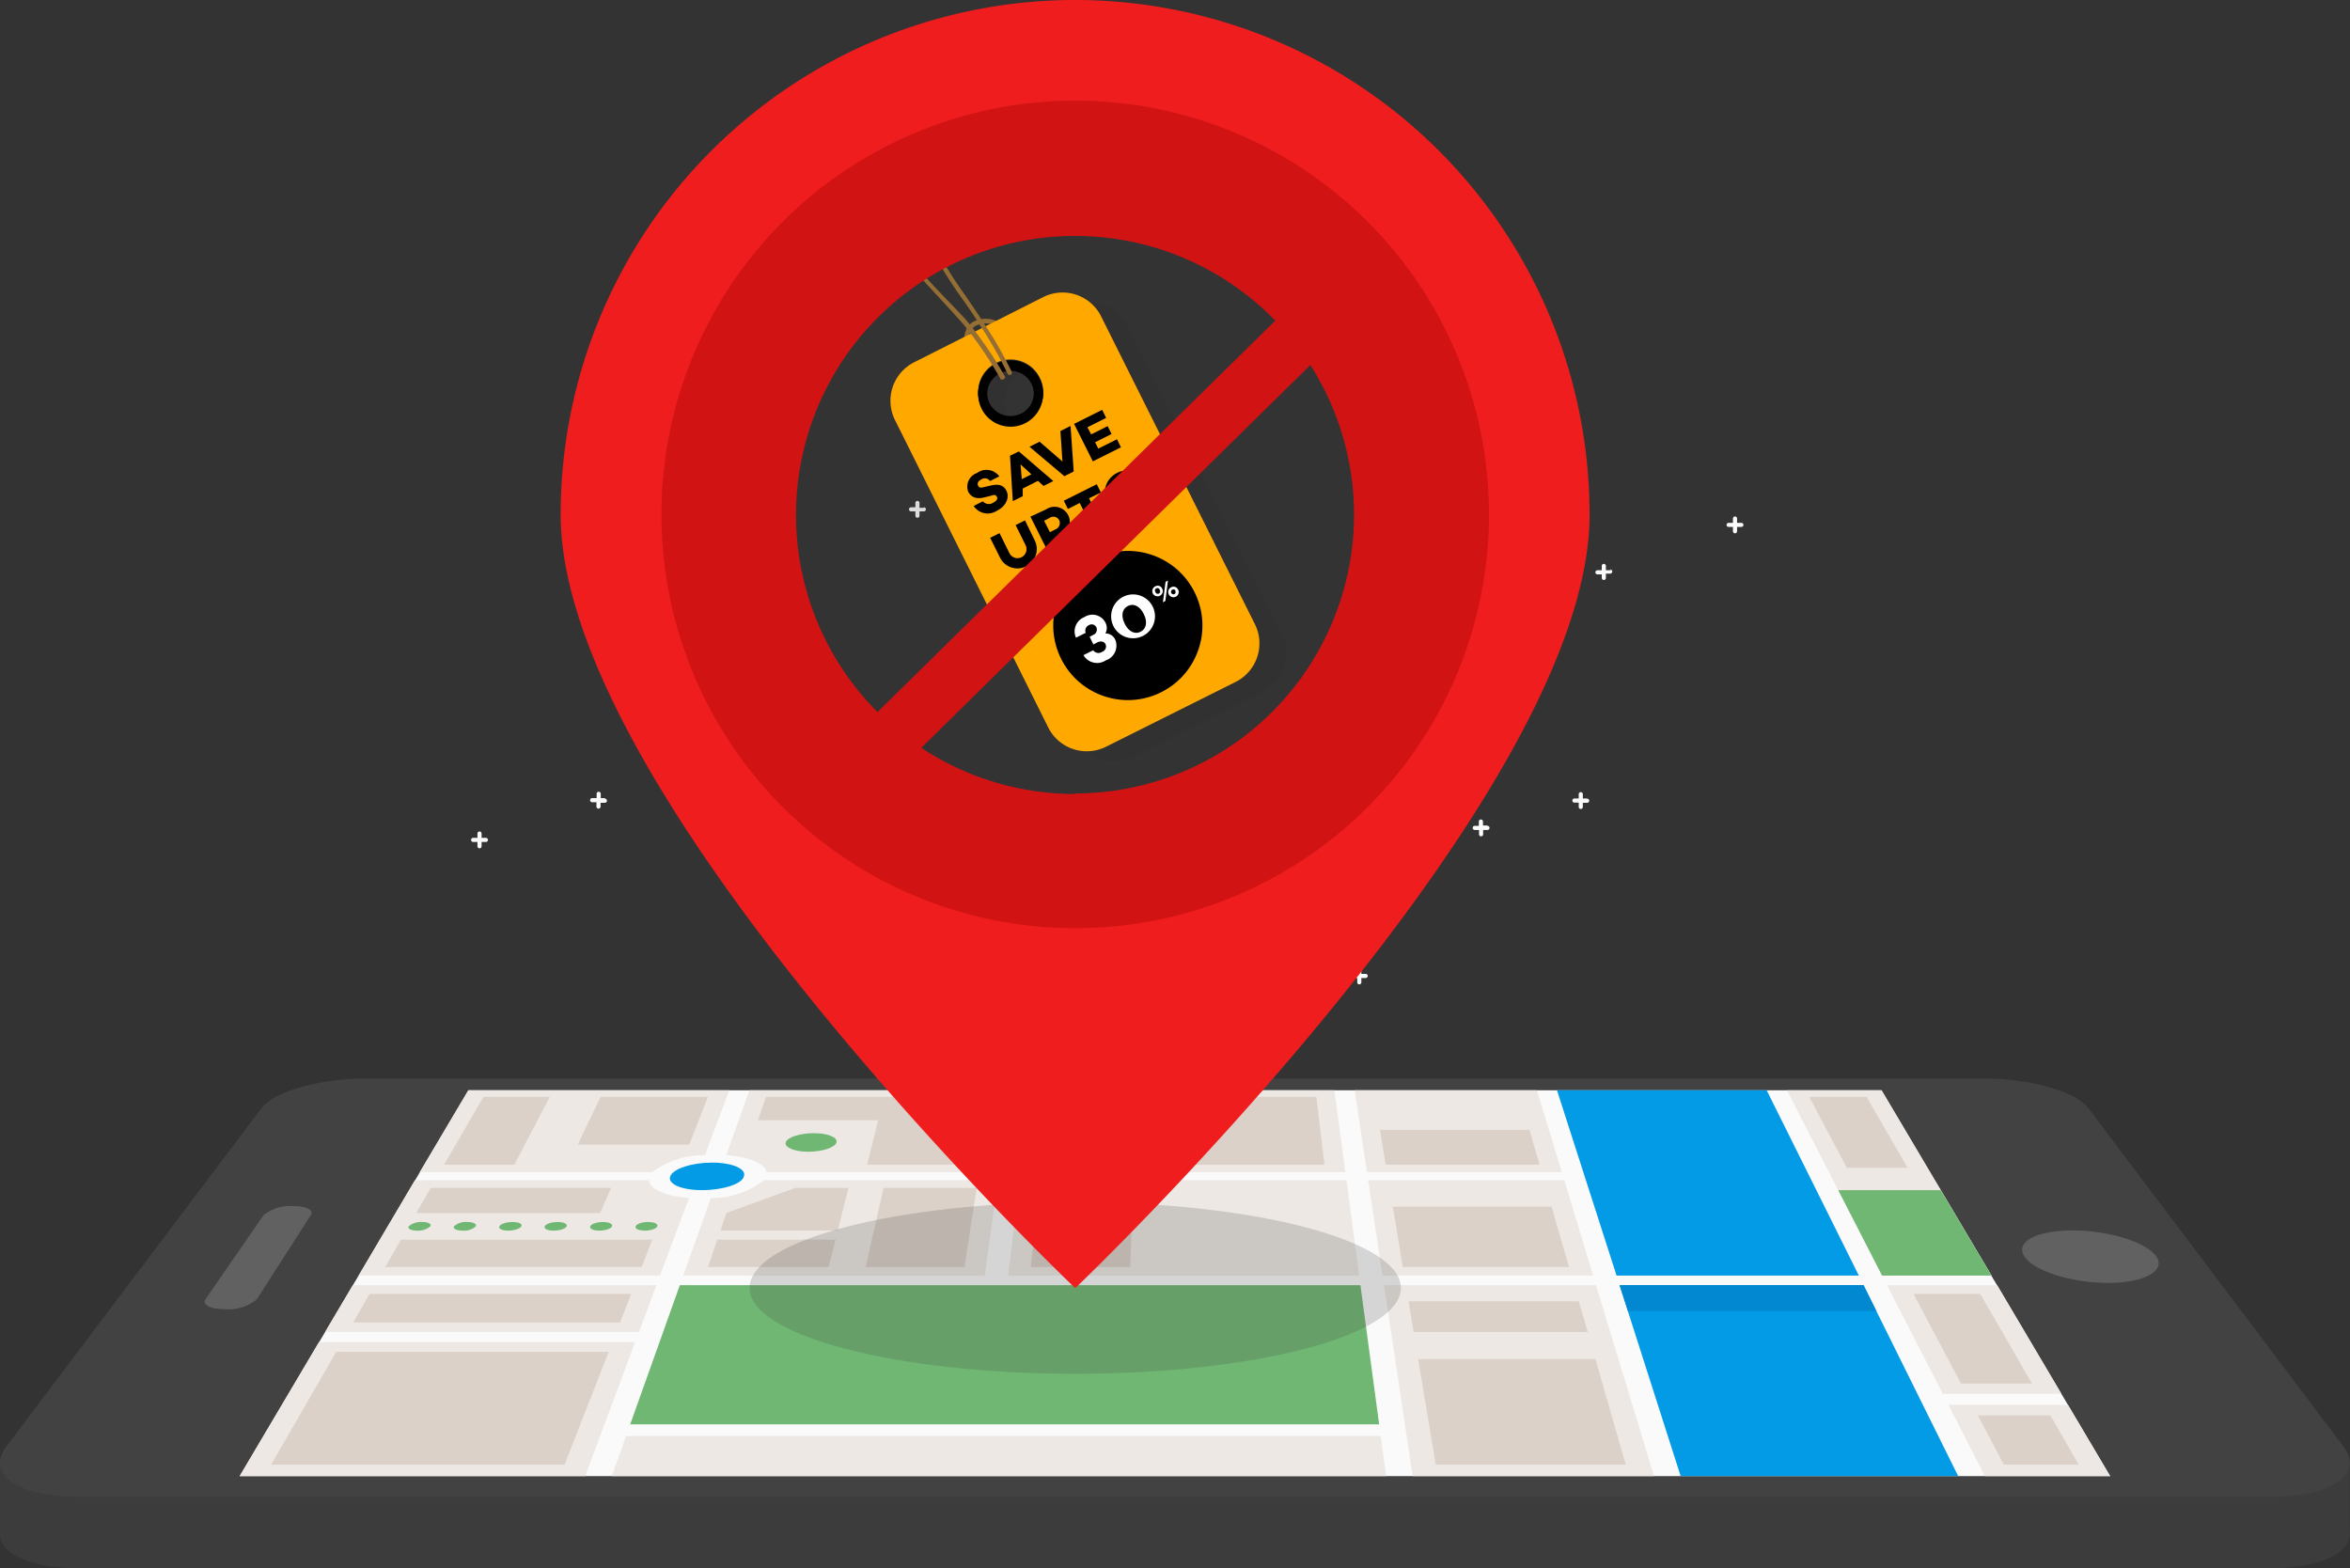 <svg xmlns="http://www.w3.org/2000/svg" viewBox="0 0 125.41 83.68">
  <rect x="0" y="0" width="125.41" height="83.68" fill="#333333" stroke="none"/>
  <defs>
    <style>
      .cls-1 {
        isolation: isolate;
      }

      .cls-2 {
        fill: #3c3c3c;
      }

      .cls-13, .cls-3 {
        fill: #424242;
      }

      .cls-4 {
        fill: #fafafa;
      }

      .cls-5 {
        fill: #ede8e4;
      }

      .cls-6 {
        fill: #039be5;
      }

      .cls-7 {
        fill: #70b773;
      }

      .cls-8 {
        fill: #0288d1;
      }

      .cls-9 {
        fill: #dbd1c8;
      }

      .cls-10 {
        fill: #616161;
      }

      .cls-11 {
        fill: #fbfbfb;
      }

      .cls-12 {
        fill: #ddd;
      }

      .cls-13 {
        opacity: 0.2;
        mix-blend-mode: multiply;
      }

      .cls-14 {
        fill: #231f20;
        opacity: 0.1;
      }

      .cls-15 {
        fill: #956e34;
      }

      .cls-16 {
        fill: #ffa800;
      }

      .cls-17 {
        fill: #fff;
      }

      .cls-18 {
        fill: #ef1d1d;
      }

      .cls-19, .cls-20 {
        fill: #d11313;
      }

      .cls-20 {
        stroke: #d11313;
        stroke-miterlimit: 10;
        stroke-width: 3px;
      }
    </style>
  </defs>
  <title>nt_available</title>
  <g class="cls-1">
    <g id="Layer_1" data-name="Layer 1">
      <g>
        <path class="cls-2" d="M137.7,114.93v-3.61h-2.47L123.72,96.06c-.65-.86-3.13-1.55-5.54-1.55H31.83c-2.42,0-4.89.68-5.54,1.55L14.77,111.32H12.3v3.78h0c.08,1,1.69,1.75,4.23,1.75H133.47C136.15,116.84,137.79,116,137.7,114.93Z" transform="translate(-12.3 -33.16)"/>
        <path class="cls-3" d="M26.28,92.26,12.63,110.36c-1.1,1.46.63,2.68,3.9,2.68H133.47c3.27,0,5-1.22,3.9-2.68L123.72,92.26c-.65-.86-3.13-1.55-5.54-1.55H31.83C29.41,90.71,26.94,91.4,26.28,92.26Z" transform="translate(-12.3 -33.16)"/>
        <g>
          <polygon class="cls-4" points="112.61 78.77 12.79 78.77 25 58.18 100.41 58.18 112.61 78.77"/>
          <path class="cls-5" d="M50.24,97.09l-1.48,4.14H64.85l.7-5.09H53.07A4.5,4.5,0,0,1,50.24,97.09Z" transform="translate(-12.3 -33.16)"/>
          <path class="cls-5" d="M66.22,91.34H52.29L51.06,94.8c1.21.09,2.07.45,2.15.91h12.4Z" transform="translate(-12.3 -33.16)"/>
          <path class="cls-6" d="M52,95.93c.14-.4-.63-.73-1.7-.73s-2.07.32-2.23.73.6.74,1.7.74S51.91,96.34,52,95.93Z" transform="translate(-12.3 -33.16)"/>
          <path class="cls-7" d="M56.94,94.12c.07-.27-.47-.49-1.21-.49s-1.42.22-1.5.49.46.5,1.21.5S56.87,94.39,56.94,94.12Z" transform="translate(-12.3 -33.16)"/>
          <polygon class="cls-5" points="35.03 68.58 18.83 68.58 17.35 71.08 34.1 71.08 35.03 68.58"/>
          <polygon class="cls-5" points="54.47 62.55 71.8 62.55 71.21 58.18 55 58.18 54.47 62.55"/>
          <polygon class="cls-7" points="72.6 68.58 36.28 68.58 33.63 76.01 73.6 76.01 72.6 68.58"/>
          <polygon class="cls-6" points="94.28 58.18 83.09 58.18 86.27 68.07 99.2 68.07 94.28 58.18"/>
          <path class="cls-5" d="M34.44,96.14l-3,5.09H47.52l1.55-4.14c-1.24-.09-2.1-.47-2.14-.95Z" transform="translate(-12.3 -33.16)"/>
          <path class="cls-5" d="M51.22,91.34H37.29L34.7,95.71H47.1a4.7,4.7,0,0,1,2.82-.91Z" transform="translate(-12.3 -33.16)"/>
          <polygon class="cls-5" points="71.86 62.98 54.42 62.98 53.8 68.07 72.53 68.07 71.86 62.98"/>
          <polygon class="cls-5" points="33.41 76.63 32.65 78.77 73.97 78.77 73.68 76.63 33.41 76.63"/>
          <polygon class="cls-5" points="73.86 68.58 75.39 78.77 88.27 78.77 85.17 68.58 73.86 68.58"/>
          <polygon class="cls-5" points="17.02 71.62 12.79 78.77 31.23 78.77 33.89 71.62 17.02 71.62"/>
          <polygon class="cls-6" points="86.43 68.58 89.69 78.77 104.5 78.77 99.45 68.58 86.43 68.58"/>
          <polygon class="cls-5" points="105.93 78.77 112.61 78.77 110.36 74.97 103.98 74.97 105.93 78.77"/>
          <polygon class="cls-5" points="103.68 74.38 110.01 74.38 106.58 68.58 100.7 68.58 103.68 74.38"/>
          <polygon class="cls-5" points="100.44 68.07 106.28 68.07 100.41 58.18 95.36 58.18 100.44 68.07"/>
          <polygon class="cls-5" points="83.35 62.55 82.02 58.18 72.29 58.18 72.95 62.55 83.35 62.55"/>
          <polygon class="cls-5" points="83.48 62.98 73.01 62.98 73.78 68.07 85.02 68.07 83.48 62.98"/>
          <polygon class="cls-8" points="100.14 69.97 86.88 69.97 86.43 68.58 99.45 68.58 100.14 69.97"/>
          <g>
            <path class="cls-7" d="M34.82,98.37a1,1,0,0,0-.71.23c-.07.13.13.23.45.23a1,1,0,0,0,.71-.23C35.34,98.47,35.14,98.37,34.82,98.37Z" transform="translate(-12.3 -33.16)"/>
            <path class="cls-7" d="M37.23,98.37a.93.93,0,0,0-.7.23c-.07.13.14.23.46.23a.92.92,0,0,0,.7-.23C37.76,98.47,37.55,98.37,37.23,98.37Z" transform="translate(-12.3 -33.16)"/>
            <path class="cls-7" d="M39.65,98.37c-.32,0-.63.1-.7.23s.15.23.47.23.63-.1.7-.23S40,98.37,39.65,98.37Z" transform="translate(-12.3 -33.16)"/>
            <path class="cls-7" d="M42.06,98.37c-.32,0-.63.1-.69.23s.15.23.48.23.63-.1.69-.23S42.38,98.37,42.06,98.37Z" transform="translate(-12.3 -33.16)"/>
            <path class="cls-7" d="M44.48,98.37c-.32,0-.63.1-.68.23s.16.23.48.23.63-.1.68-.23S44.8,98.37,44.48,98.37Z" transform="translate(-12.3 -33.16)"/>
            <path class="cls-7" d="M46.89,98.37c-.32,0-.62.1-.67.23s.17.23.49.23.62-.1.67-.23S47.21,98.37,46.89,98.37Z" transform="translate(-12.3 -33.16)"/>
          </g>
          <polygon class="cls-7" points="100.44 68.07 106.28 68.07 103.57 63.51 98.1 63.51 100.44 68.07"/>
          <polygon class="cls-9" points="18.85 70.57 19.72 69.05 33.68 69.05 33.09 70.57 18.85 70.57"/>
          <polygon class="cls-9" points="63.49 62.15 63.44 58.53 70.25 58.53 70.68 62.15 63.49 62.15"/>
          <polygon class="cls-9" points="55.01 67.61 55.45 63.39 60.46 63.39 60.32 67.61 55.01 67.61"/>
          <polygon class="cls-9" points="46.2 67.61 47.15 63.39 52.12 63.39 51.47 67.61 46.2 67.61"/>
          <polygon class="cls-9" points="76.62 78.16 75.68 72.52 85.14 72.52 86.76 78.16 76.62 78.16"/>
          <polygon class="cls-9" points="75.44 71.08 75.17 69.44 84.25 69.44 84.73 71.08 75.44 71.08"/>
          <polygon class="cls-9" points="14.47 78.16 17.94 72.14 32.48 72.14 30.13 78.16 14.47 78.16"/>
          <polygon class="cls-9" points="106.94 78.16 105.55 75.53 109.42 75.53 110.93 78.16 106.94 78.16"/>
          <polygon class="cls-9" points="104.65 73.83 102.12 69.05 105.68 69.05 108.44 73.83 104.65 73.83"/>
          <polygon class="cls-9" points="98.56 62.32 96.55 58.53 99.61 58.53 101.8 62.32 98.56 62.32"/>
          <polygon class="cls-9" points="73.95 62.15 73.64 60.29 81.62 60.29 82.16 62.15 73.95 62.15"/>
          <polygon class="cls-9" points="74.86 67.61 74.33 64.39 82.8 64.39 83.73 67.61 74.86 67.61"/>
          <g>
            <polygon class="cls-9" points="20.56 67.61 34.24 67.61 34.81 66.15 21.4 66.15 20.56 67.61"/>
            <polygon class="cls-9" points="32.61 63.39 22.99 63.39 22.21 64.73 32.02 64.73 32.61 63.39"/>
          </g>
          <polygon class="cls-9" points="42.44 63.39 38.76 64.73 38.45 65.66 44.71 65.66 45.28 63.39 42.44 63.39"/>
          <polygon class="cls-9" points="30.83 61.08 32.05 58.53 37.78 58.53 36.78 61.08 30.83 61.08"/>
          <polygon class="cls-9" points="29.34 58.53 25.8 58.53 23.7 62.15 27.45 62.15 29.34 58.53"/>
          <polygon class="cls-9" points="40.88 58.53 40.45 59.78 46.86 59.78 46.28 62.15 52.3 62.15 52.86 58.53 40.88 58.53"/>
          <polygon class="cls-9" points="37.78 67.61 38.28 66.15 44.59 66.15 44.22 67.61 37.78 67.61"/>
        </g>
        <path class="cls-10" d="M122.91,98.82c1.91,0,3.9.61,4.45,1.37s-.58,1.43-2.56,1.43-4-.65-4.48-1.43S121,98.82,122.91,98.82Z" transform="translate(-12.3 -33.16)"/>
        <path class="cls-10" d="M26.37,98l-3.09,4.47c-.21.31.22.55,1,.55A2.38,2.38,0,0,0,26,102.5L28.89,98c.18-.27-.24-.48-.94-.48A2.28,2.28,0,0,0,26.37,98Z" transform="translate(-12.3 -33.16)"/>
        <path class="cls-11" d="M50.74,73.45h-.23v-.23a.11.11,0,0,0-.11-.11h0a.11.11,0,0,0-.11.11v.23h-.23a.11.11,0,1,0,0,.22h.23v.23a.11.11,0,0,0,.11.11h0a.11.11,0,0,0,.11-.11v-.23h.23a.11.11,0,0,0,0-.22Z" transform="translate(-12.3 -33.16)"/>
        <path class="cls-11" d="M56.43,76.23h-.23V76a.11.11,0,0,0-.11-.11h0A.11.11,0,0,0,56,76v.23h-.23a.11.11,0,1,0,0,.22H56v.23a.11.11,0,0,0,.11.11h0a.11.11,0,0,0,.11-.11v-.23h.23a.11.11,0,1,0,0-.22Z" transform="translate(-12.3 -33.16)"/>
        <path class="cls-12" d="M61.6,60.26h-.23V60a.11.11,0,0,0-.11-.11h0a.11.11,0,0,0-.11.11v.23h-.23a.11.11,0,1,0,0,.22h.23v.23a.11.11,0,0,0,.11.11h0a.11.11,0,0,0,.11-.11v-.23h.23a.11.11,0,0,0,0-.22Z" transform="translate(-12.3 -33.16)"/>
        <path class="cls-11" d="M75.34,67.37h-.23v-.23A.11.11,0,0,0,75,67h0a.11.11,0,0,0-.11.11v.23h-.23a.11.11,0,0,0,0,.22h.23v.23a.11.11,0,0,0,.11.11h0a.11.11,0,0,0,.11-.11v-.23h.23a.11.11,0,0,0,0-.22Z" transform="translate(-12.3 -33.16)"/>
        <path class="cls-11" d="M92.59,65.71h-.23v-.23a.11.11,0,0,0-.11-.11h0a.11.11,0,0,0-.11.11v.23H91.9a.11.11,0,1,0,0,.22h.23v.23a.11.11,0,0,0,.11.11h0a.11.11,0,0,0,.11-.11v-.23h.23a.11.11,0,0,0,0-.22Z" transform="translate(-12.3 -33.16)"/>
        <path class="cls-11" d="M98.26,63.59H98v-.23a.11.11,0,0,0-.11-.11h0a.11.11,0,0,0-.11.11v.23h-.23a.11.11,0,0,0,0,.22h.23V64a.11.11,0,0,0,.11.11h0A.11.11,0,0,0,98,64v-.23h.23a.11.11,0,1,0,0-.22Z" transform="translate(-12.3 -33.16)"/>
        <path class="cls-11" d="M88.78,59h-.23v-.23a.11.11,0,0,0-.11-.11h0a.11.11,0,0,0-.11.11V59h-.23a.11.11,0,0,0,0,.22h.23v.23a.11.11,0,0,0,.11.11h0a.11.11,0,0,0,.11-.11v-.23h.23a.11.11,0,0,0,0-.22Z" transform="translate(-12.3 -33.16)"/>
        <path class="cls-11" d="M93.86,61.52h-.23v-.23a.11.11,0,0,0-.11-.11h0a.11.11,0,0,0-.11.11v.23h-.23a.11.11,0,0,0,0,.22h.23V62a.11.11,0,0,0,.11.11h0a.11.11,0,0,0,.11-.11v-.23h.23a.11.11,0,1,0,0-.22Z" transform="translate(-12.3 -33.16)"/>
        <path class="cls-11" d="M105.2,61.06H105v-.23a.11.11,0,0,0-.11-.11h0a.11.11,0,0,0-.11.11v.23h-.23a.11.11,0,0,0,0,.22h.23v.23a.11.11,0,0,0,.11.11h0a.11.11,0,0,0,.11-.11v-.23h.23a.11.11,0,0,0,0-.22Z" transform="translate(-12.3 -33.16)"/>
        <path class="cls-11" d="M91.67,77.21h-.23V77a.11.11,0,0,0-.11-.11h0a.11.11,0,0,0-.11.11v.23H91a.11.11,0,1,0,0,.22h.23v.23a.11.11,0,0,0,.11.11h0a.11.11,0,0,0,.11-.11v-.23h.23a.11.11,0,0,0,0-.22Z" transform="translate(-12.3 -33.16)"/>
        <path class="cls-11" d="M97,75.77h-.23v-.23a.11.11,0,0,0-.11-.11h0a.11.11,0,0,0-.11.11v.23h-.23a.11.11,0,1,0,0,.22h.23v.23a.11.11,0,0,0,.11.11h0a.11.11,0,0,0,.11-.11V76H97a.11.11,0,1,0,0-.22Z" transform="translate(-12.3 -33.16)"/>
        <path class="cls-11" d="M85.18,85.13h-.23V84.9a.11.11,0,0,0-.11-.11h0a.11.11,0,0,0-.11.11v.23h-.23a.11.11,0,0,0,0,.22h.23v.23a.11.11,0,0,0,.11.11h0a.11.11,0,0,0,.11-.11v-.23h.23a.11.11,0,0,0,0-.22Z" transform="translate(-12.3 -33.16)"/>
        <path class="cls-11" d="M44.59,75.75h-.23v-.23a.11.11,0,0,0-.11-.11h0a.11.11,0,0,0-.11.11v.23H43.9a.11.11,0,0,0,0,.22h.23v.23a.11.11,0,0,0,.11.11h0a.11.11,0,0,0,.11-.11V76h.23a.11.11,0,1,0,0-.22Z" transform="translate(-12.3 -33.16)"/>
        <path class="cls-11" d="M38.28,77.87H38v-.23a.11.11,0,0,0-.11-.11h0a.11.11,0,0,0-.11.11v.23h-.23a.11.11,0,1,0,0,.22h.23v.23a.11.11,0,0,0,.11.11h0a.11.11,0,0,0,.11-.11v-.23h.23a.11.11,0,0,0,0-.22Z" transform="translate(-12.3 -33.16)"/>
        <path class="cls-11" d="M54.51,83.34h-.23v-.23a.11.11,0,0,0-.11-.11h0a.11.11,0,0,0-.11.11v.23h-.23a.11.11,0,0,0,0,.22h.23v.23a.11.11,0,0,0,.11.11h0a.11.11,0,0,0,.11-.11v-.23h.23a.11.11,0,1,0,0-.22Z" transform="translate(-12.3 -33.16)"/>
        <ellipse class="cls-13" cx="57.38" cy="68.73" rx="17.38" ry="4.58"/>
        <g>
          <path class="cls-14" d="M69.41,49.52,62.49,53a2.3,2.3,0,0,0-1,3.09l8.21,16.44a2.3,2.3,0,0,0,3.09,1l6.92-3.46a2.3,2.3,0,0,0,1-3.09L72.5,50.55A2.3,2.3,0,0,0,69.41,49.52Zm-1,6.62a1.73,1.73,0,1,1,.78-2.32A1.73,1.73,0,0,1,68.39,56.14Z" transform="translate(-12.3 -33.16)"/>
          <g id="tag">
            <path class="cls-15" d="M63.89,51.76h0a.12.12,0,0,1-.14-.1s-.14-.95.47-1.32a1.46,1.46,0,0,1,1.64.19.12.12,0,0,1-.16.18,1.22,1.22,0,0,0-1.34-.16c-.48.29-.36,1.07-.36,1.08A.12.12,0,0,1,63.89,51.76Z" transform="translate(-12.3 -33.16)"/>
            <path class="cls-16" d="M68,49,61.07,52.5a2.3,2.3,0,0,0-1,3.09L68.25,72a2.3,2.3,0,0,0,3.09,1l6.92-3.46a2.3,2.3,0,0,0,1-3.09L71.08,50.08A2.3,2.3,0,0,0,68,49Zm-1,6.62a1.73,1.73,0,1,1,.78-2.32A1.73,1.73,0,0,1,67,55.67Z" transform="translate(-12.3 -33.16)"/>
            <g>
              <g>
                <path d="M67,55.75a1.73,1.73,0,1,1,.78-2.32A1.73,1.73,0,0,1,67,55.75Zm-.22-.43a1.25,1.25,0,1,0-1.67-.56A1.25,1.25,0,0,0,66.8,55.32Z" transform="translate(-12.3 -33.16)"/>
                <path d="M67,55.67a1.73,1.73,0,1,1,.78-2.32A1.73,1.73,0,0,1,67,55.67Zm-.22-.43a1.25,1.25,0,1,0-1.67-.56A1.25,1.25,0,0,0,66.76,55.24Z" transform="translate(-12.3 -33.16)"/>
              </g>
              <path class="cls-15" d="M65.86,53.39a.12.12,0,0,1-.16,0,21,21,0,0,0-2-2.94L63,49.67c-.92-1-1.87-2-2.71-3A11.59,11.59,0,0,1,58,42.52,5.38,5.38,0,0,1,57.82,41a3.47,3.47,0,0,1,.89-2.22,1.4,1.4,0,0,1,1.1-.51.81.81,0,0,1,.61.45,5.33,5.33,0,0,1,.48,2.51A9.09,9.09,0,0,0,61,42.59a14.27,14.27,0,0,0,1.42,4.16,23.61,23.61,0,0,0,1.39,2.17c.3.44.61.89.9,1.34l.1.16A21.07,21.07,0,0,1,66.29,53a.12.12,0,0,1-.22.1,20.89,20.89,0,0,0-1.45-2.55l-.1-.16c-.28-.45-.59-.9-.9-1.33a23.85,23.85,0,0,1-1.4-2.2,14.51,14.51,0,0,1-1.44-4.23,9.43,9.43,0,0,1-.12-1.43,5.16,5.16,0,0,0-.45-2.4.59.59,0,0,0-.43-.33,1.21,1.21,0,0,0-.89.44A3.22,3.22,0,0,0,58.06,41a5.13,5.13,0,0,0,.17,1.48,11.37,11.37,0,0,0,2.22,4c.84,1.06,1.78,2.06,2.7,3l.68.72a20.75,20.75,0,0,1,2.07,3,.12.12,0,0,1,0,.17Z" transform="translate(-12.3 -33.16)"/>
            </g>
          </g>
          <circle cx="72.49" cy="66.53" r="3.98" transform="translate(-34.39 6.25) rotate(-26.54)"/>
          <g>
            <path d="M65.63,58.58l-.5.25a.32.32,0,0,0-.45-.09c-.17.08-.25.21-.18.34s.16.11.32.07l.31-.07c.4-.1.71-.07.88.27s0,.81-.5,1.06a.9.9,0,0,1-1.25-.25l.49-.25a.42.42,0,0,0,.56.07c.18-.09.25-.21.19-.31s-.11-.12-.3-.06l-.36.09c-.43.11-.71,0-.87-.3a.77.77,0,0,1,.47-1A.85.85,0,0,1,65.63,58.58Z" transform="translate(-12.3 -33.16)"/>
            <path d="M66.88,59.23l0,.41-.53.26-.15-2.42.47-.23,1.84,1.58-.52.26-.3-.27Zm-.12-1.29.07.79.51-.26Z" transform="translate(-12.3 -33.16)"/>
            <path d="M69.6,58.32l-.5.25L67.24,57l.54-.27L69,57.79l-.11-1.63.54-.27Z" transform="translate(-12.3 -33.16)"/>
            <path d="M70.53,56.34l.88-.44.21.42-.88.44.17.34,1-.5.21.43-1.5.75-1-2,1.5-.75.21.43-1,.5Z" transform="translate(-12.3 -33.16)"/>
            <path d="M67.52,62a1,1,0,1,1-1.85.92l-.53-1.06.5-.25.53,1.07a.48.48,0,1,0,.86-.43l-.53-1.07.5-.25Z" transform="translate(-12.3 -33.16)"/>
            <path d="M68.11,60.35a.82.82,0,0,1,1.2.31.86.86,0,0,1-.51,1.19l-.27.13.25.5-.49.25-1-2Zm.51,1.06a.36.36,0,0,0,.2-.5.35.35,0,0,0-.51-.11l-.29.15.31.61Z" transform="translate(-12.3 -33.16)"/>
            <path d="M70.42,59.75l.77,1.55-.49.25L69.92,60l-.63.32-.22-.44L70.83,59l.22.44Z" transform="translate(-12.3 -33.16)"/>
            <path d="M73.48,58.91a1.18,1.18,0,1,1-1.57-.51A1.15,1.15,0,0,1,73.48,58.91Zm-.5.25a.62.62,0,1,0-.26.85A.62.62,0,0,0,73,59.16Z" transform="translate(-12.3 -33.16)"/>
          </g>
          <g>
            <path class="cls-17" d="M71.81,67.28a.83.83,0,0,1-.5,1.12.84.84,0,0,1-1.19-.28l.52-.26a.34.34,0,0,0,.48.08.3.3,0,0,0,.18-.4c-.08-.16-.27-.19-.46-.09l-.19.1-.2-.41.19-.1a.3.3,0,0,0,.17-.4.28.28,0,0,0-.4-.12.32.32,0,0,0-.17.41l-.52.26a.82.82,0,0,1,.45-1.1.78.78,0,0,1,1.12.29.6.6,0,0,1,0,.58A.58.58,0,0,1,71.81,67.28Z" transform="translate(-12.3 -33.16)"/>
            <path class="cls-17" d="M73.87,65.66A1.17,1.17,0,1,1,72.25,65,1.17,1.17,0,0,1,73.87,65.66Zm-.53.27c-.19-.39-.52-.6-.85-.43s-.36.55-.17.94.52.6.85.43S73.53,66.31,73.34,65.93Z" transform="translate(-12.3 -33.16)"/>
          </g>
          <path class="cls-17" d="M74.32,64.57a.28.28,0,1,1-.37-.12A.26.26,0,0,1,74.32,64.57Zm-.13.07a.13.13,0,1,0-.23.11.13.13,0,1,0,.23-.11Zm.17.66.14-1.09.13-.07-.14,1.09Zm.81-.68a.28.28,0,1,1-.37-.12A.26.26,0,0,1,75.16,64.61Zm-.13.07a.13.13,0,1,0-.06.17A.12.12,0,0,0,75,64.67Z" transform="translate(-12.3 -33.16)"/>
        </g>
        <path class="cls-18" d="M69.68,33.16A27.46,27.46,0,0,0,42.22,60.62c0,15.16,27.46,41.28,27.46,41.28S97.13,75.78,97.13,60.62A27.46,27.46,0,0,0,69.68,33.16Zm0,42.86A15.41,15.41,0,1,1,85.08,60.62,15.41,15.41,0,0,1,69.68,76Z" transform="translate(-12.3 -33.16)"/>
        <path class="cls-19" d="M69.68,38.53A22.08,22.08,0,1,0,91.76,60.62,22.08,22.08,0,0,0,69.68,38.53Zm0,37A14.89,14.89,0,1,1,84.56,60.62,14.89,14.89,0,0,1,69.68,75.5Z" transform="translate(-12.3 -33.16)"/>
        <line class="cls-20" x1="46.84" y1="40.09" x2="70.35" y2="16.96"/>
      </g>
    </g>
  </g>
</svg>
